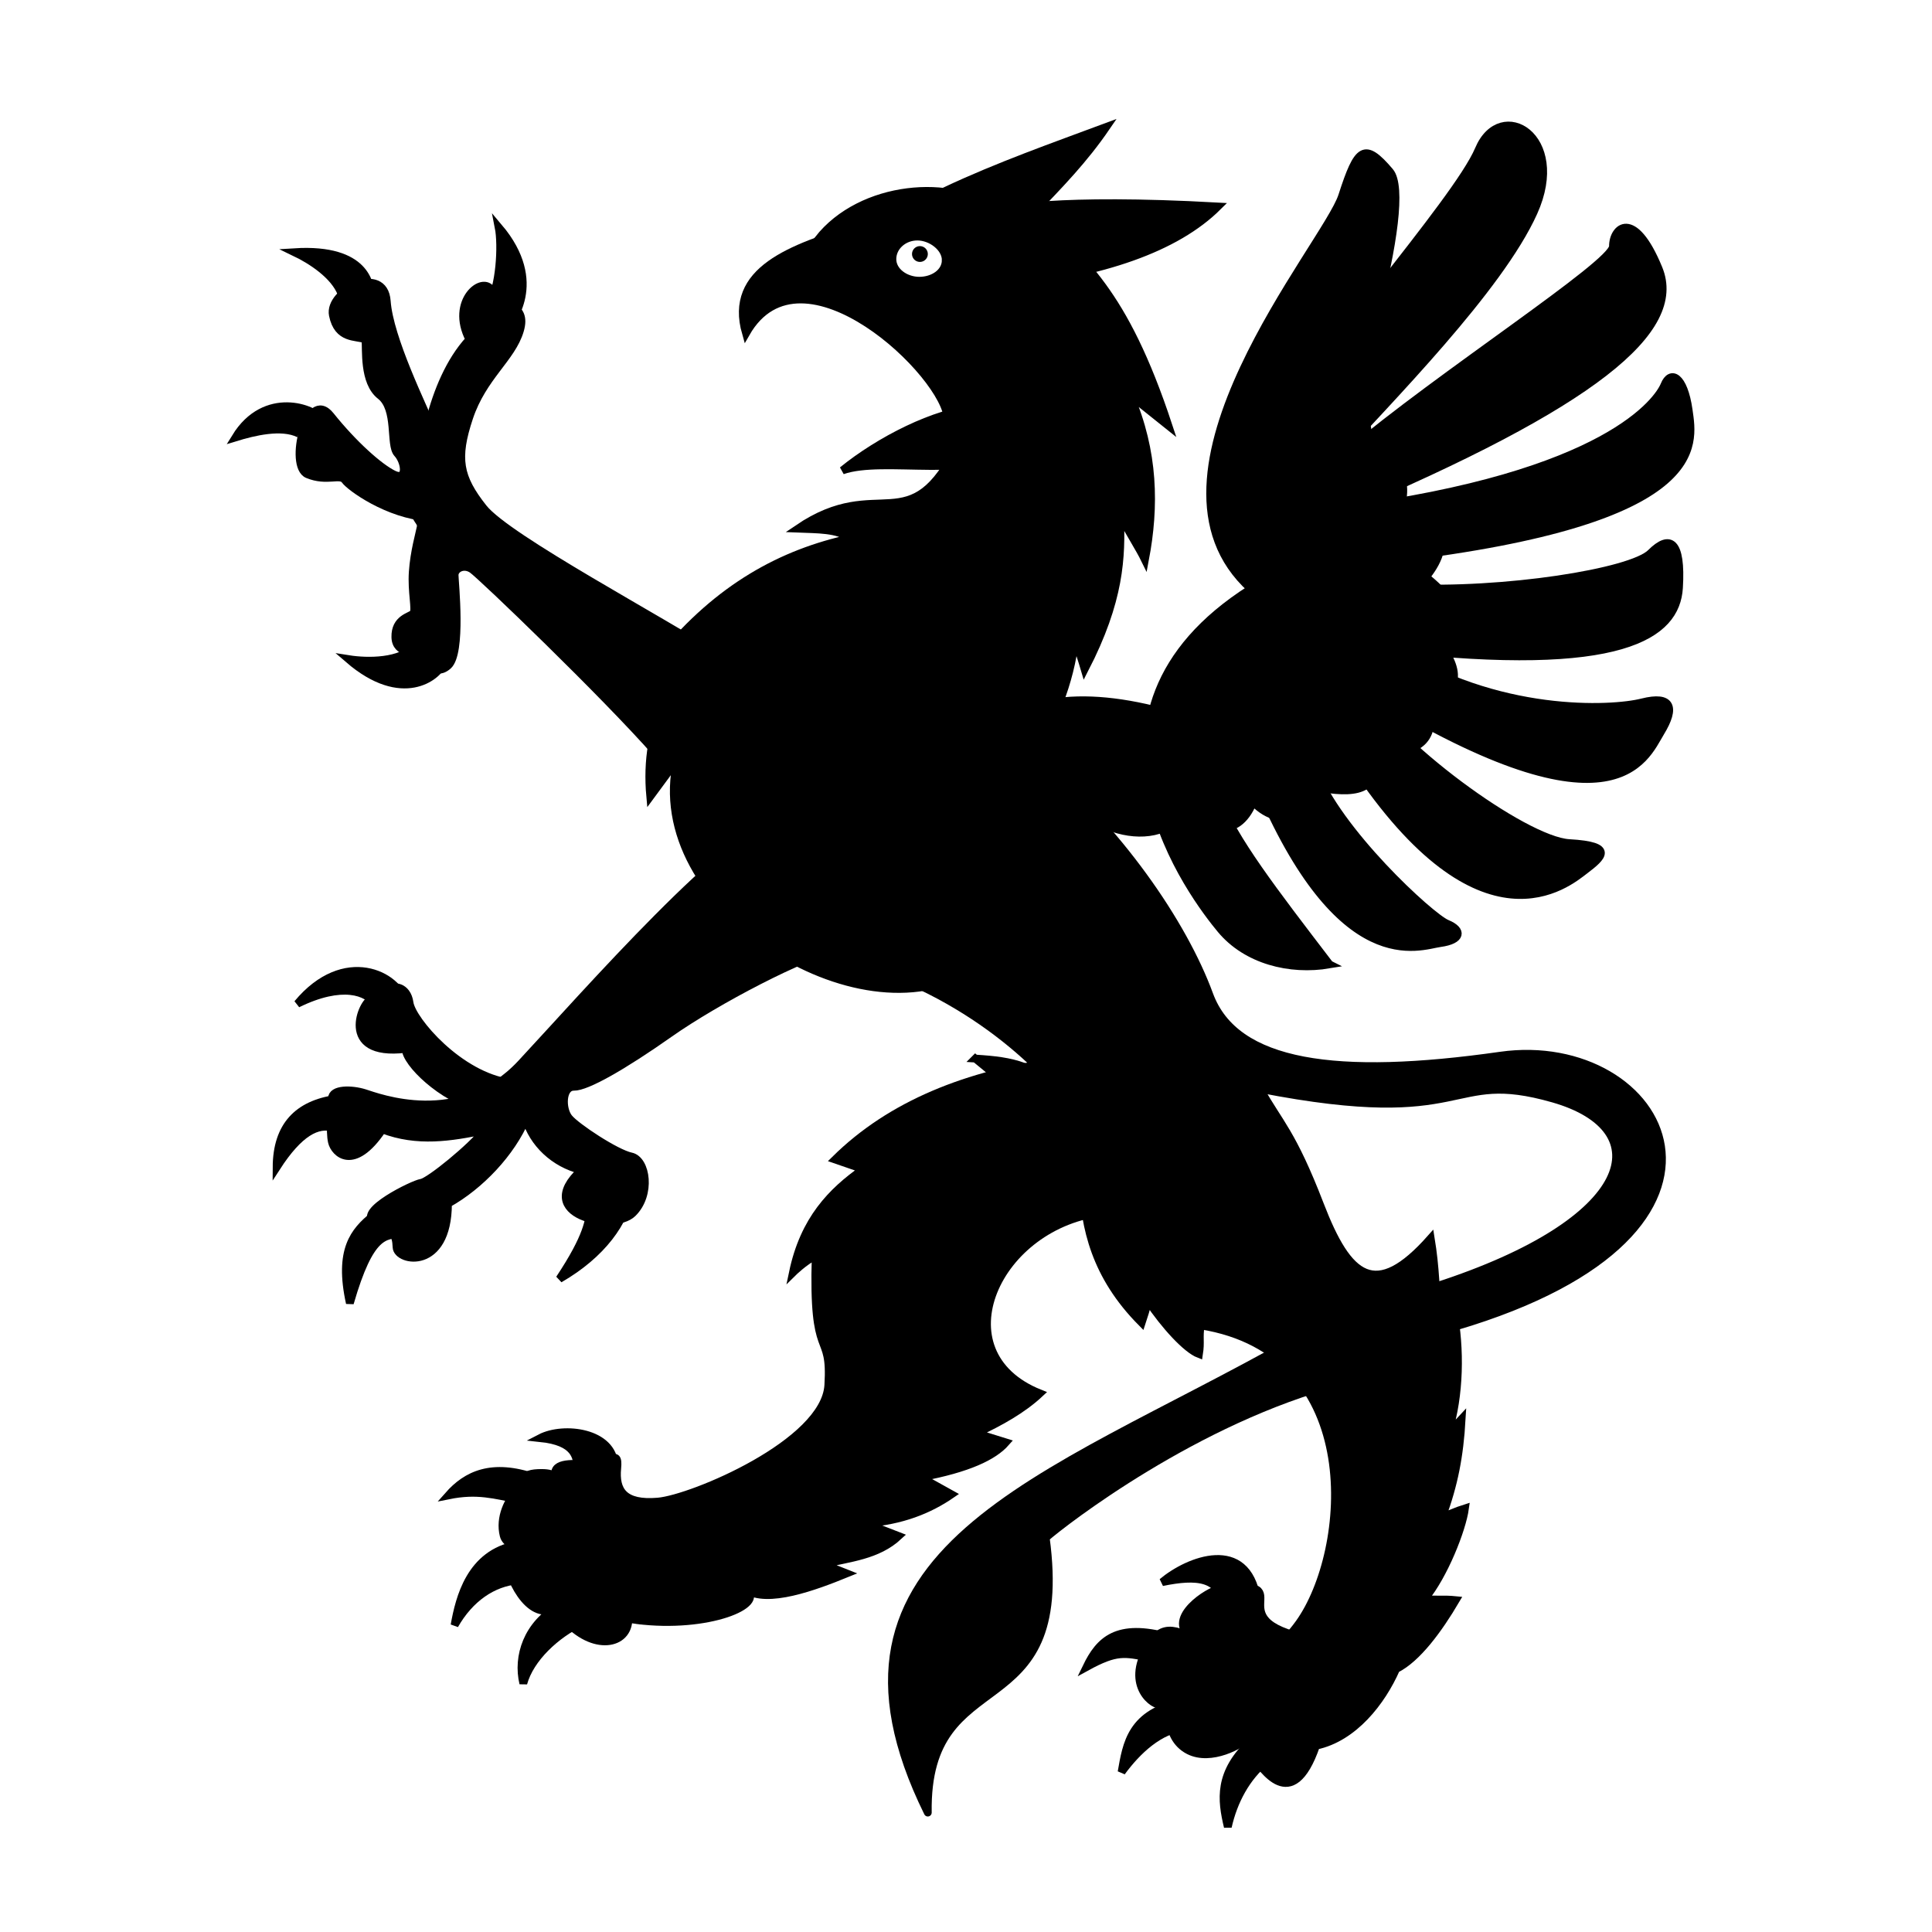 <?xml version="1.0" encoding="UTF-8"?>
<svg width="248.031" height="248.031" xmlns="http://www.w3.org/2000/svg" xmlns:svg="http://www.w3.org/2000/svg">
 <title>Black Dragon</title>
 <g>
  <title>Layer 1</title>
  <path fill="#000000" fill-rule="evenodd" stroke="#000000" stroke-width="1px" marker-start="none" marker-mid="none" marker-end="none" stroke-miterlimit="4" stroke-dashoffset="0" id="path3272" d="m66.641,192.507c-3.161,-0.57 -5.302,-1.294 -9.084,-0.526c2.327,-2.635 5.559,-4.223 11.178,-2.272"/>
  <path fill="#000000" fill-rule="evenodd" stroke="#000000" stroke-width="1px" marker-start="none" marker-mid="none" marker-end="none" stroke-miterlimit="4" stroke-dashoffset="0" id="path3262" d="m70.896,197.295c0.261,1.76 -5.635,2.174 -6.232,-0.157c-0.596,-2.329 0.627,-4.69 1.744,-5.731c1.15,-1.072 0.029,-2.353 3.239,-2.305c3.272,0.048 1.159,2.395 4.006,5.34c-2.884,-0.294 -2.758,2.853 -2.758,2.853z"/>
  <path fill="#000000" fill-rule="evenodd" stroke="#000000" stroke-width="1px" marker-start="none" marker-mid="none" marker-end="none" stroke-miterlimit="4" stroke-dashoffset="0" id="path2195" d="m53.374,82.839c-1.831,2.231 -6.254,2.157 -8.641,1.777c6.943,5.992 11.467,2.181 12.028,0.694"/>
  <path fill="#000000" fill-rule="evenodd" stroke="#000000" stroke-width="1px" marker-start="none" marker-mid="none" marker-end="none" stroke-miterlimit="4" stroke-dashoffset="0" id="path2189" d="m62.815,39.045c1.345,-2.13 1.667,-7.513 1.201,-9.884c6.063,7.156 1.419,12.405 1.032,12.88"/>
  <path fill="#000000" fill-rule="evenodd" stroke="#000000" stroke-width="1px" marker-start="none" marker-mid="none" marker-end="none" stroke-miterlimit="4" stroke-dashoffset="0" id="path2191" d="m43.83,37.686c-0.904,-2.351 -3.844,-4.269 -6.024,-5.312c9.361,-0.585 9.611,4.406 9.76,5"/>
  <path fill="#000000" fill-rule="evenodd" stroke="#000000" stroke-width="1px" marker-start="none" marker-mid="none" marker-end="none" stroke-miterlimit="4" stroke-dashoffset="0" id="path2193" d="m38.386,55.675c-2.257,-1.118 -5.844,-0.228 -8.155,0.48c3.814,-6.207 10.243,-3.699 11.004,-2.305"/>
  <path fill="#000000" fill-rule="evenodd" stroke="#000000" stroke-width="1px" marker-start="none" marker-mid="none" marker-end="none" stroke-miterlimit="4" stroke-dashoffset="0" id="path2197" d="m55.007,66.431c-5.217,-0.356 -10.076,-3.887 -10.714,-4.788c-0.618,-0.873 -2.321,0.28 -4.797,-0.748c-2.53,-1.05 -0.03,-11.236 2.928,-7.538c2.928,3.66 6.23,6.619 8.099,7.538c1.869,0.919 1.48,-1.62 0.498,-2.679c-1.01,-1.091 0.027,-5.687 -2.18,-7.413c-2.238,-1.751 -1.781,-6.007 -1.931,-7.226c-1.209,-0.472 -3.534,0.05 -4.174,-3.115c-0.628,-3.105 6.573,-6.599 6.915,-1.807c0.343,4.797 4.61,13.394 6.043,16.82"/>
  <path fill="#000000" fill-rule="evenodd" stroke="#000000" stroke-width="1px" marker-start="none" marker-mid="none" marker-end="none" stroke-miterlimit="4" stroke-dashoffset="0" id="path2187" d="m84.323,96.732c-6.69,-7.611 -22.593,-22.886 -23.71,-23.639c-1.074,-0.724 -2.249,-0.1 -2.25,0.741c-0,0.839 0.983,10.03 -0.849,11.627c-1.867,1.628 -2.64,-1.164 -3.38,-1.44c-0.762,-0.285 -3.327,-0.04 -3.378,-2.219c-0.057,-2.428 1.955,-2.639 2.301,-3.056c0.378,-0.455 -0.243,-2.742 -0.066,-5.333c0.177,-2.591 0.866,-4.912 1.018,-5.738c0.141,-0.765 -0.726,-0.879 -0.858,-2.465c-0.132,-1.586 1.169,-2.722 1.014,-4.252c-0.155,-1.537 0.938,-11.774 6.094,-17.38c-2.569,-4.921 1.752,-8.361 2.882,-6.292c1.129,2.069 4.664,1.584 3.606,5.151c-1.059,3.567 -4.768,5.927 -6.518,11.184c-1.744,5.239 -1.301,7.643 1.822,11.588c3.129,3.953 23.096,14.489 30.629,19.423" stroke-linecap="round"/>
  <path fill="#000000" fill-rule="evenodd" stroke="#000000" stroke-width="1px" marker-start="none" marker-mid="none" marker-end="none" stroke-miterlimit="4" stroke-dashoffset="0" id="path3248" d="m157.113,206.607c-0.187,-4.236 -3.551,-4.392 -7.912,-3.489c3.364,-2.834 10.84,-5.794 12.148,2.118"/>
  <path fill="#000000" fill-rule="evenodd" stroke="#000000" stroke-width="1px" marker-start="none" marker-mid="none" marker-end="none" stroke-miterlimit="4" stroke-dashoffset="0" id="path3246" d="m169.572,210.657c-14.827,-2.367 -1.585,-8.12 -12.958,-6.666c-1.467,0.189 -6.942,3.781 -3.8,6.105c3.102,2.294 9.282,5.918 16.758,0.561z"/>
  <path fill="#000000" fill-rule="evenodd" stroke="#000000" stroke-width="1px" marker-start="none" marker-mid="none" marker-end="none" stroke-miterlimit="4" stroke-dashoffset="0" id="path3250" d="m147.516,212.788c-3.161,-0.57 -4.119,-0.92 -8.025,1.218c1.641,-3.382 3.877,-5.718 10.617,-3.829"/>
  <path fill="#000000" fill-rule="evenodd" stroke="#000000" stroke-width="1px" marker-start="none" marker-mid="none" marker-end="none" stroke-miterlimit="4" stroke-dashoffset="0" id="path3252" d="m152.147,221.741c-3.257,0.274 -6.144,3.006 -8.157,5.753c0.625,-3.506 1.147,-7.713 7.964,-8.92"/>
  <path fill="#000000" fill-rule="evenodd" stroke="#000000" stroke-width="1px" marker-start="none" marker-mid="none" marker-end="none" stroke-miterlimit="4" stroke-dashoffset="0" id="path3254" d="m162.554,226.06c-2.564,2.115 -4.181,5.149 -4.927,8.472c-0.829,-3.463 -1.285,-6.967 3.048,-10.987"/>
  <path fill="#000000" fill-rule="evenodd" stroke="#000000" stroke-width="1px" marker-start="none" marker-mid="none" marker-end="none" stroke-miterlimit="4" stroke-dashoffset="0" id="path3274" d="m74.153,188.622c-0.06,-1.536 -0.237,-3.529 -4.81,-4.004c3.04,-1.58 9.34,-0.779 9.521,3.457"/>
  <path fill="#000000" fill-rule="evenodd" stroke="#000000" stroke-width="1px" marker-start="none" marker-mid="none" marker-end="none" stroke-miterlimit="4" stroke-dashoffset="0" id="path3258" d="m135.87,136.274c-11.68,1.624 -21.461,5.479 -28.657,12.584c1.204,0.415 2.409,0.831 3.613,1.246c-4.057,2.853 -7.61,6.465 -9.033,13.269c0,0 1.433,-1.417 2.928,-2.18c-0.436,14.126 2.056,9.267 1.62,16.633c-0.436,7.429 -17.466,14.572 -21.866,14.951c-4.405,0.38 -5.513,-1.42 -5.233,-4.298c0.28,-2.871 -1.391,-0.177 -3.177,-0.374c-1.724,-0.19 -4.786,-0.53 -4.797,0.997c-0.01,1.528 0.196,3.6 1.451,5.278c1.233,1.647 12.437,3.869 15.431,5.499c2.54,1.383 4.871,2.348 7.591,4.197c2.748,1.869 8.827,-0.394 12.967,-2.079c-0.997,-0.395 -1.994,-0.789 -2.99,-1.184c3.355,-0.83 6.923,-1.074 9.656,-3.613c-1.391,-0.54 -2.783,-1.08 -4.174,-1.62c4.559,-0.341 8.063,-1.738 10.964,-3.738c-1.308,-0.727 -2.616,-1.454 -3.925,-2.18c6.06,-1.136 9.32,-2.686 10.902,-4.485c-1.267,-0.395 -2.533,-0.789 -3.8,-1.184c3.063,-1.429 5.924,-3.019 8.161,-5.108c-13.106,-5.234 -5.571,-21.904 8.41,-23.299"/>
  <path fill="#000000" fill-rule="evenodd" stroke="#000000" stroke-width="1px" marker-start="none" marker-mid="none" marker-end="none" stroke-miterlimit="4" stroke-dashoffset="0" id="path3270" d="m66.513,202.887c-3.257,0.274 -6.206,2.32 -8.157,5.753c0.625,-3.506 2.019,-9.208 7.964,-10.291"/>
  <path fill="#000000" fill-rule="evenodd" stroke="#000000" stroke-width="1px" marker-start="none" marker-mid="none" marker-end="none" stroke-miterlimit="4" stroke-dashoffset="0" id="path3264" d="m71.268,199.63c-0.03,-1.697 -6.105,-1.993 -6.167,0.249c-0.062,2.305 2.741,8.348 6.105,6.603c3.341,-1.732 2.367,-2.616 1.744,-3.302c-0.596,-0.655 -1.652,-1.792 -1.682,-3.551z"/>
  <path fill="#000000" fill-rule="evenodd" stroke="#000000" stroke-width="1px" marker-start="none" marker-mid="none" marker-end="none" stroke-miterlimit="4" stroke-dashoffset="0" id="path3268" d="m74.788,208.201c-3.436,1.616 -6.735,4.713 -7.606,7.912c-0.829,-3.463 0.521,-7.59 4.543,-9.865"/>
  <path fill="#000000" fill-rule="evenodd" stroke-width="1px" marker-start="none" marker-mid="none" marker-end="none" stroke-miterlimit="4" stroke-dashoffset="0" id="path3266" d="m75.815,204.863c-5.482,0.062 -4.937,2.256 -1.62,4.61c3.862,2.741 7.725,0.685 6.105,-3.426" stroke="#000000"/>
  <path fill="#000000" fill-rule="evenodd" stroke="#000000" stroke-width="1px" marker-start="none" marker-mid="none" marker-end="none" stroke-miterlimit="4" stroke-dashoffset="0" id="path3260" d="m81.742,207.988c-9.163,-1.157 -11.983,-8.307 -11.532,-10.693c0.44,-2.325 1.253,-4.593 2.509,-2.916c1.233,1.647 12.437,3.869 15.431,5.499c2.54,1.383 4.871,2.348 7.591,4.197c2.748,1.869 -4.836,5.068 -13.999,3.912z"/>
  <path fill="#000000" fill-rule="evenodd" stroke="#000000" stroke-width="1px" marker-start="none" marker-mid="none" marker-end="none" stroke-miterlimit="4" stroke-dashoffset="0" id="path3286" d="m75.878,154.901c-0.267,1.794 -0.357,3.722 -4.049,9.282c5.475,-3.157 8.461,-7.378 9.033,-11.151"/>
  <path fill="#000000" fill-rule="evenodd" stroke="#000000" stroke-width="1px" marker-start="none" marker-mid="none" marker-end="none" stroke-miterlimit="4" stroke-dashoffset="0" id="path3280" d="m48.218,128.985c-0.989,-1.696 -4.288,-2.941 -10.03,-0.125c6.011,-7.224 12.959,-3.725 13.768,-0.125"/>
  <path fill="#000000" fill-rule="evenodd" stroke="#000000" stroke-width="1px" marker-start="none" marker-mid="none" marker-end="none" stroke-miterlimit="4" stroke-dashoffset="0" id="path3284" d="m47.906,156.084c-2.407,1.974 -4.502,4.34 -2.99,11.213c2.627,-9.105 4.558,-8.645 6.541,-8.908"/>
  <path fill="#000000" fill-rule="evenodd" stroke="#000000" stroke-width="1px" marker-start="none" marker-mid="none" marker-end="none" stroke-miterlimit="4" stroke-dashoffset="0" id="path3282" d="m43.109,141.071c-4.841,0.7 -7.575,3.434 -7.6,8.784c2.903,-4.489 5.277,-5.698 7.351,-5.046"/>
  <path fill="#000000" fill-rule="evenodd" stroke="#000000" stroke-width="1px" marker-start="none" marker-mid="none" marker-end="none" stroke-miterlimit="4" stroke-dashoffset="0" id="path3278" d="m61.425,142.13c-4.672,-1.121 -9.345,-5.693 -9.345,-7.476c-8.784,1.083 -5.513,-6.313 -4.361,-6.354c1.215,-0.044 1.853,-0.381 2.243,-1.121c0.415,-0.789 2.324,-0.614 2.616,1.557c0.301,2.232 6.417,9.428 12.958,10.279"/>
  <path fill="#000000" fill-rule="evenodd" stroke="#000000" stroke-width="1px" marker-start="none" marker-mid="none" marker-end="none" stroke-miterlimit="4" stroke-dashoffset="0" id="path2224" d="m110.126,29.219c-8.444,2.655 -16.711,5.401 -14.36,13.568c7.156,-12.512 25.876,5.453 25.902,11.101l10.044,-3.348"/>
  <path fill="#000000" fill-rule="evenodd" stroke="#000000" stroke-width="1px" marker-start="none" marker-mid="none" marker-end="none" stroke-miterlimit="4" stroke-dashoffset="0" id="path3256" d="m125.217,135.9c4.901,0.293 7.822,0.908 11.39,4.718c0,0 11.512,10.222 4.434,12.849c-7.133,2.648 -9.615,-3.318 -6.977,-5.108c2.709,-1.839 0.978,-2.471 -0.623,-4.548c-1.631,-2.116 -4.423,-4.859 -8.223,-7.912z"/>
  <path fill="#000000" fill-rule="evenodd" stroke="#000000" stroke-width="1px" marker-start="none" marker-mid="none" marker-end="none" stroke-miterlimit="4" stroke-dashoffset="0" id="path3244" d="m114.532,124.985c13.507,5.271 23.389,15.387 26.018,22.3l-2.049,-35.234"/>
  <path fill="#000000" fill-rule="evenodd" stroke="#000000" stroke-width="1px" stroke-linejoin="round" marker-start="none" marker-mid="none" marker-end="none" stroke-miterlimit="4" stroke-dashoffset="0" id="path2205" d="m165.806,172.264c-31.744,17.895 -63.376,26.56 -46.694,60.437c-0.315,-19.91 18.49,-10.369 15.139,-35.28c-2.23,1.96 -4.313,3.595 -6.329,5.502c2.016,-1.907 4.098,-3.542 6.329,-5.502c2.28,-2.003 19.326,-15.235 37.898,-20.048"/>
  <path fill="#000000" fill-rule="evenodd" stroke="#000000" stroke-width="1px" stroke-linecap="round" id="path2239" d="m124.594,124.438c-14.05,9.126 -42.033,-8.001 -37.627,-26.912c-1.163,1.578 -2.326,3.156 -3.489,4.735c-0.864,-9.471 3.058,-15.911 9.22,-20.932c-2.575,0.997 -5.15,1.993 -7.725,2.99c7.287,-8.918 15.477,-13.317 24.171,-15.2c-1.593,-1.228 -4.235,-1.144 -6.728,-1.246c10.519,-7.149 14.342,2.001 20.721,-10.962c6.378,-12.963 5.029,-20.686 -1.782,-32.397c6.894,-3.238 13.788,-5.655 20.683,-8.223c-2.888,4.223 -5.937,7.325 -9.293,10.846c6.167,6.513 11.453,9.893 17.267,27.529c-1.661,-1.329 -3.323,-2.658 -4.984,-3.987c3.16,7.305 3.265,14.345 1.963,21.181c-0.717,-1.47 -1.963,-3.38 -3.209,-5.731c0.222,5.43 0.024,10.947 -4.531,19.789c-0.312,-1.07 -0.8,-2.404 -1.201,-4.09c-0.678,6.155 -2.947,10.919 -5.482,15.45c10.995,9.076 19.361,21.353 22.676,30.401c3.33,9.088 16.388,10.842 37.378,7.849c20.973,-2.99 35.922,22.427 -5.735,34.762c-0.088,-0.693 -0.196,-1.37 -0.321,-2.024c-0.561,0.332 -1.563,0.929 -2.036,1.525c-0.069,-1.66 -0.123,-3.167 -0.206,-4.63c25.816,-8.341 28.812,-20.192 15.075,-24.121c-13.819,-3.953 -10.18,4.112 -37.643,-1.25c2.484,4.45 4.121,5.565 7.708,14.874c3.646,9.461 7.128,12.301 14.216,4.312c0.607,3.723 0.685,6.829 0.851,10.816c0.473,-0.597 1.475,-1.193 2.036,-1.525c0.921,4.802 0.874,10.838 -0.672,15.729c0.997,-1.08 0.76,-0.75 1.757,-1.83c-0.277,4.828 -0.994,8.422 -2.504,12.545c1.329,-0.415 1.601,-0.654 2.93,-1.07c-0.382,2.764 -2.703,8.611 -5.2,11.639c1.661,0.166 2.353,-0.02 4.015,0.146c-2.223,3.773 -4.963,7.496 -7.663,8.846c-1.848,4.195 -5.441,8.825 -10.279,9.843c-3.136,9.095 -6.988,2.617 -7.912,1.62c-0.956,-1.031 -1.622,-1.72 -0.579,-2.838c1.074,-1.151 3.519,-3.282 4.401,-5.701c-0.882,2.418 -3.327,4.549 -4.401,5.701c-1.043,1.119 -5,3.283 -7.841,1.839c-3.409,-1.734 -2.719,-6.812 -1.228,-7.626c1.49,-0.813 2.834,-1.226 5.972,-1.841c-3.138,0.615 -4.482,1.028 -5.972,1.841c-1.49,0.813 -1.224,1.84 -2.457,1.767c-1.295,-0.076 -4.79,-3.149 -0.915,-8.342c3.904,-5.233 10.708,9.069 18.756,-2.133c6.65,-9.256 8.84,-34.803 -12.629,-38.241c-0.249,1.578 0.03,2.099 -0.219,3.677c-1.613,-0.621 -4.371,-3.615 -6.552,-6.859c-0.151,0.914 -0.566,2.092 -0.805,2.829c-11.992,-12.084 -5.218,-24.609 -9.016,-34.403"/>
  <path fill="#000000" fill-rule="evenodd" stroke-width="1px" stroke-linecap="round" marker-start="none" marker-mid="none" marker-end="none" stroke-miterlimit="4" stroke-dashoffset="0" id="path3276" d="m112.056,115.196c0.189,4.741 0.098,5.615 -4.367,6.47c-4.397,0.842 -15.775,6.816 -21.716,10.995c-5.982,4.208 -10.665,6.885 -12.298,6.859c-1.545,-0.026 -1.586,2.813 -0.659,3.981c0.914,1.153 6.082,4.567 7.995,4.962c1.998,0.413 2.644,4.912 0.204,7.293c-2.484,2.424 -12.913,0.239 -6.58,-5.527c-3.525,-0.863 -6.218,-3.483 -7.132,-6.603c-1.862,4.395 -5.877,8.6 -9.989,10.897c-0.021,8.659 -6.52,7.496 -6.603,5.607c-0.083,-1.893 -0.488,-1.948 -2.876,-3.297c-2.241,-1.266 4.983,-4.826 6.043,-4.984c1.049,-0.156 6.541,-4.651 8.099,-6.728c-4.302,0.893 -8.617,1.594 -13.082,-0.125c-3.717,5.524 -6.147,3.032 -6.479,1.62c-0.325,-1.382 -0.021,-4.379 0,-5.607c0.021,-1.225 2.473,-1.21 4.174,-0.685c1.682,0.519 12.224,4.675 20.122,-3.8c7.867,-8.442 27.743,-31.148 33.391,-30.899" stroke="#000000"/>
  <path fill="#000000" fill-rule="evenodd" stroke="#000000" stroke-width="1px" marker-start="none" marker-mid="none" marker-end="none" stroke-miterlimit="4" stroke-dashoffset="0" id="path2227" d="m173.061,58.154c11.587,-9.843 34.035,-24.275 34.014,-26.539c-0.021,-2.388 2.66,-4.939 5.856,2.866c3.239,7.912 -8.41,17.381 -40.618,31.024c34.201,-4.423 40.619,-14.227 41.365,-16.073c0.789,-1.952 2.489,-1.223 3.115,3.239c0.623,4.444 2.741,14.162 -37.503,18.938"/>
  <path fill="#000000" fill-rule="evenodd" stroke="#000000" stroke-width="1px" marker-start="none" marker-mid="none" marker-end="none" stroke-miterlimit="4" stroke-dashoffset="0" id="path2199" d="m124.968,29.871c0.297,-1.326 2.014,-2.354 2.974,-2.663c-5.499,-4.425 -17.391,-3.525 -22.909,3.535c8.177,4.798 16.252,10.713 20.423,21.679c-5.45,0.463 -12.577,4.134 -17.308,7.974c5.334,-1.866 16.714,1.305 23.77,-2.923c6.964,-4.173 6.478,-11.236 -3.088,-20.999c12.718,-1.392 22.125,-4.589 27.535,-9.968c-20.858,-1.155 -27.477,0.396 -28.424,0.701c-0.96,0.309 -2.677,1.337 -2.974,2.663zm-3.551,3.52c0,1.599 -1.624,2.648 -3.395,2.648c-1.771,0 -3.457,-1.173 -3.457,-2.772c0,-1.599 1.437,-2.897 3.208,-2.897c1.771,0 3.644,1.422 3.644,3.021z"/>
  <path fill="#000000" fill-rule="evenodd" stroke="#000000" stroke-width="1px" marker-start="none" marker-mid="none" marker-end="none" stroke-miterlimit="4" stroke-dashoffset="0" id="path2229" d="m180.163,75.472c12.927,0.623 29.279,-1.993 31.771,-4.485c2.43,-2.43 3.987,-1.582 3.613,4.485c-0.374,6.074 -7.258,11.058 -36.88,7.725c13.487,8.753 28.249,7.962 32.145,6.977c3.779,-0.955 4.342,0.624 2.367,3.862c-2.008,3.293 -5.897,14.37 -38.499,-5.981c3.862,7.268 20.994,19.859 26.788,20.184c5.918,0.332 4.236,1.786 1.994,3.489c-2.184,1.658 -13.207,11.172 -29.653,-13.581"/>
  <path fill="#000000" fill-rule="evenodd" stroke="#000000" stroke-width="1px" marker-start="none" marker-mid="none" marker-end="none" stroke-miterlimit="4" stroke-dashoffset="0" id="path2231" d="m168.7,98.647c2.949,8.015 14.988,19.085 17.069,19.935c2.035,0.831 1.89,2.118 -0.872,2.492c-2.64,0.357 -12.792,4.735 -23.424,-20.558"/>
  <path fill="#000000" fill-rule="evenodd" stroke="#000000" stroke-width="1px" marker-start="none" marker-mid="none" marker-end="none" stroke-miterlimit="4" stroke-dashoffset="0" id="path2225" d="m170.694,123.815c-5.139,0.872 -10.684,-0.561 -13.955,-4.485c-3.22,-3.864 -21.586,-27.598 3.862,-43.732c-16.041,-14.515 9.684,-44.166 11.712,-50.461c1.991,-6.181 2.836,-6.964 6.105,-3.115c3.207,3.777 -4.765,31.263 -9.932,41.163c-5.141,9.85 1.941,16.611 -8.161,25.378c-10.102,8.766 -4.091,16.349 10.368,35.252l0,0z"/>
  <path fill="#000000" fill-rule="evenodd" stroke="#000000" stroke-width="1px" marker-start="none" marker-mid="none" marker-end="none" stroke-miterlimit="4" stroke-dashoffset="0" id="path2217" d="m164.45,55.295c3.183,-8.003 22.542,-29.334 25.398,-36.115c2.824,-6.706 11.447,-1.697 7.034,8.082c-4.428,9.812 -18.443,23.887 -26.142,32.352"/>
  <path fill="#000000" fill-rule="evenodd" stroke="#000000" stroke-width="1px" stroke-linecap="round" marker-start="none" marker-mid="none" marker-end="none" stroke-miterlimit="4" stroke-dashoffset="0" id="path2215" d="m125.985,94.854c5.384,-5.635 14.245,-6.467 26.607,-2.467c1.901,-7.454 7.089,-9.868 12.893,-12.768c-5.021,-8.492 -4.922,-17.025 -1.035,-24.324c2.285,-4.29 15.7,-5.047 9.495,4.512c4.712,-1.899 7.403,1.037 5.694,5.886c4.735,0.356 7.336,3.513 3.436,8.37c2.392,2.047 5.493,4.639 0.881,7.841c2.34,1.798 5.17,7.341 -1.057,7.489c1.611,3.614 0.992,7.909 -6.167,6.872c0.382,4.904 -1.968,5.756 -7.048,4.934c-1.351,2.349 -4.728,5.844 -8.81,1.762c-2.114,5.139 -6.255,3.318 -8.458,0.881c-2.203,3.201 -5.991,3.642 -9.515,2.467c-3.445,-1.148 -7.048,0.529 -9.515,2.643"/>
  <path fill="#000000" fill-rule="evenodd" stroke-width="1pt" marker-start="none" marker-mid="none" marker-end="none" stroke-miterlimit="4" stroke-dashoffset="0" id="path2233" d="m119.113,32.611a1.013,1.013 0 1 1 -2.026,0a1.013,1.013 0 1 1 2.026,0z"/>
  <path fill="none" fill-opacity="0.75" fill-rule="evenodd" stroke="#000000" stroke-width="1px" stroke-linecap="round" marker-start="none" marker-mid="none" marker-end="none" stroke-miterlimit="4" stroke-dashoffset="0" id="path2213" d="m130.761,32.487c1.931,-2.99 8.784,-3.489 11.213,-3.302"/>
  <path fill="none" fill-opacity="0.75" fill-rule="evenodd" stroke="#000000" stroke-width="1px" stroke-linecap="round" marker-start="none" marker-mid="none" marker-end="none" stroke-miterlimit="4" stroke-dashoffset="0" id="path2220" d="m113.692,30.432l8.348,-0.312"/>
 </g>
</svg>